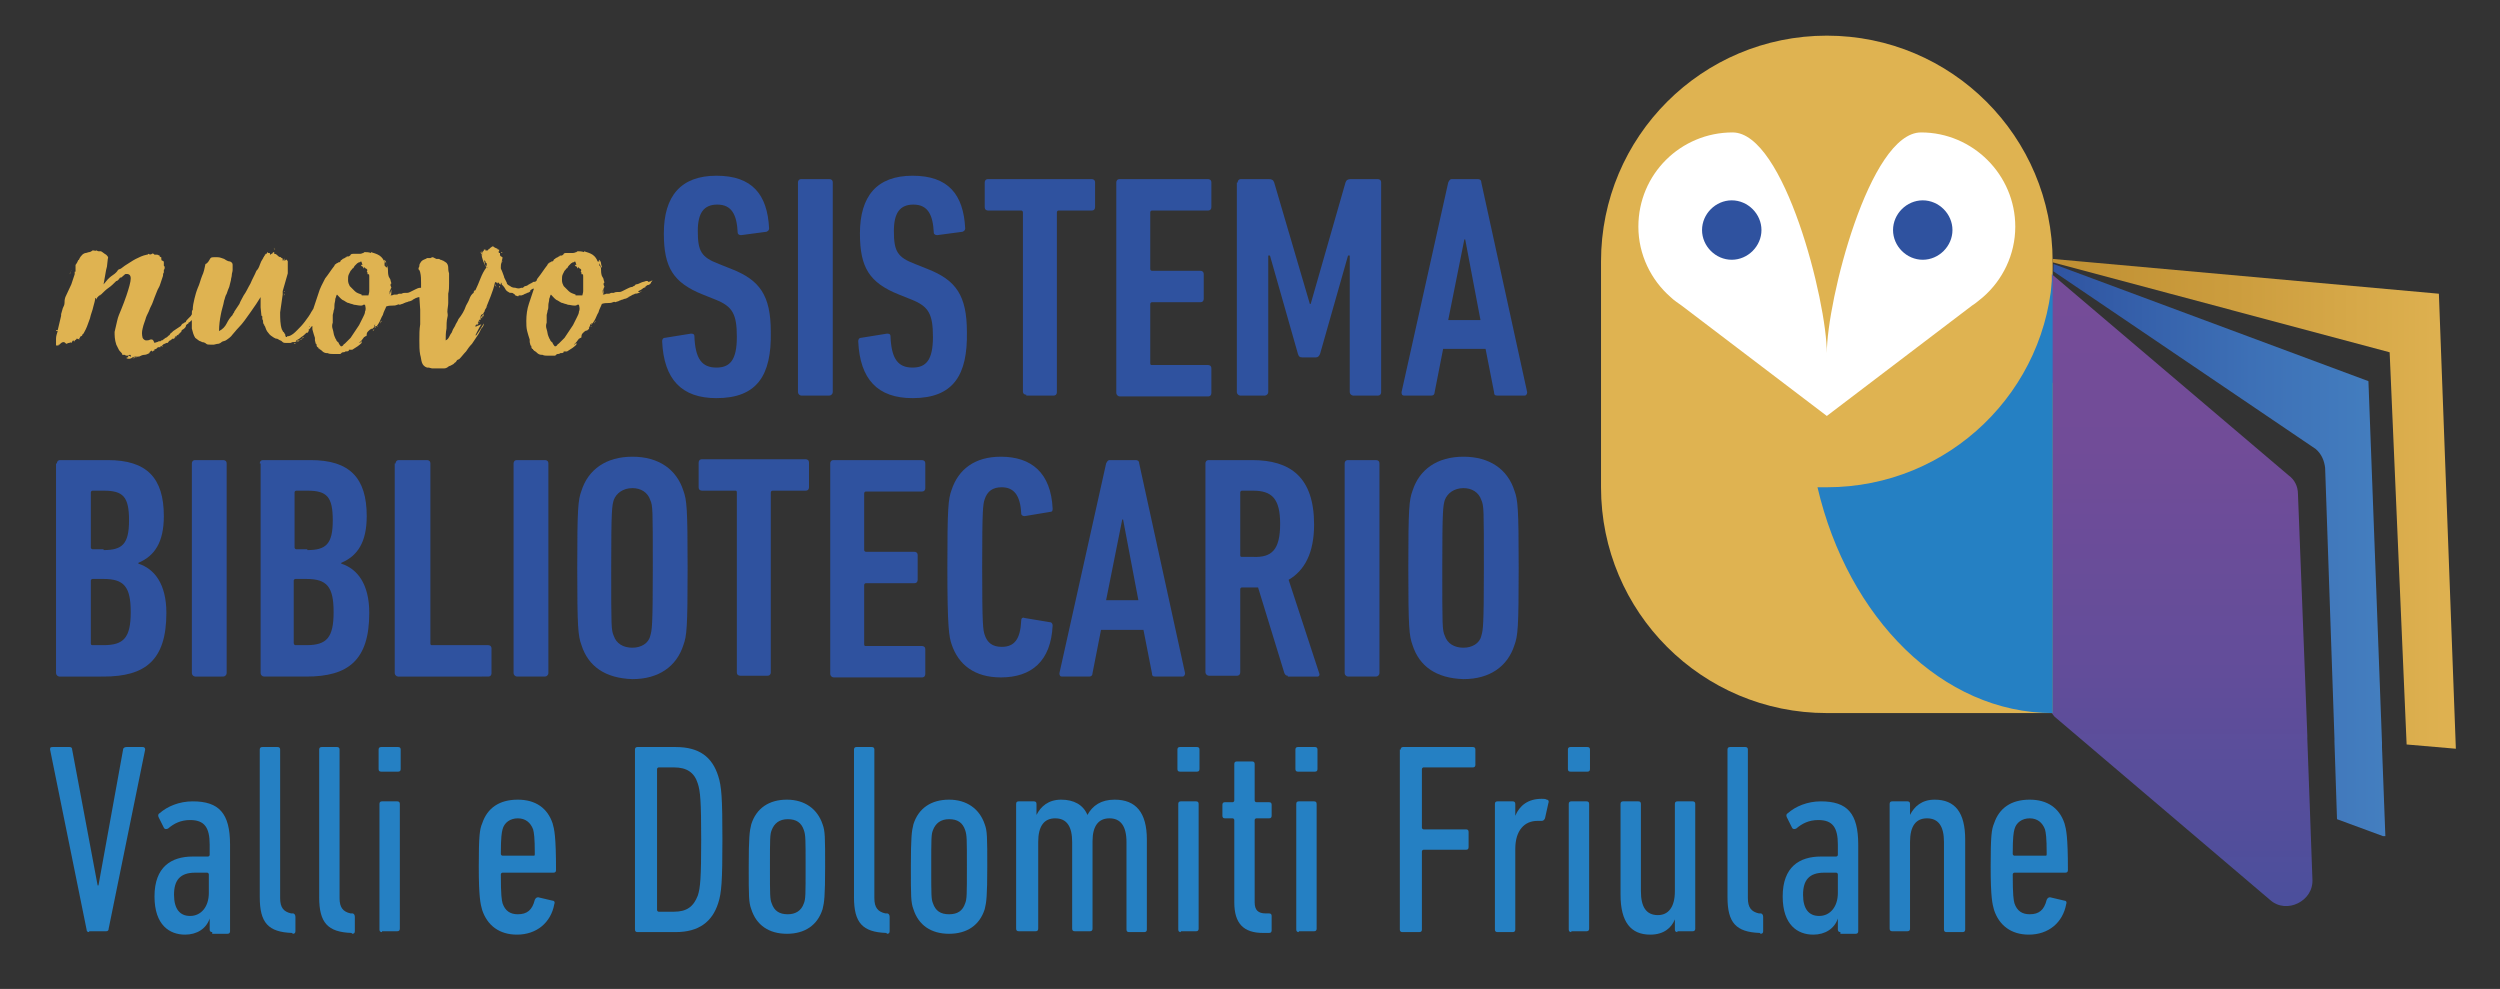 <?xml version="1.0" encoding="utf-8"?>
<!-- Generator: Adobe Illustrator 21.0.0, SVG Export Plug-In . SVG Version: 6.00 Build 0)  -->
<svg version="1.1" id="Layer_1" xmlns="http://www.w3.org/2000/svg" xmlns:xlink="http://www.w3.org/1999/xlink" x="0px" y="0px"
	 viewBox="0 0 294.5 116.5" style="enable-background:new 0 0 294.5 116.5;" xml:space="preserve">
<rect x="0" y="0" width="294.5" height="116.5" fill="#333333" stroke="none"/>
<style type="text/css">
	.st0{clip-path:url(#SVGID_2_);fill:url(#SVGID_3_);}
	.st1{clip-path:url(#SVGID_5_);fill:#FFFFFF;}
	.st2{clip-path:url(#SVGID_7_);fill:url(#SVGID_8_);}
	.st3{clip-path:url(#SVGID_10_);fill:#2F529F;}
	.st4{clip-path:url(#SVGID_10_);fill:#DFB351;}
	.st5{clip-path:url(#SVGID_12_);fill:url(#SVGID_13_);}
	.st6{clip-path:url(#SVGID_15_);fill:url(#SVGID_16_);}
	.st7{clip-path:url(#SVGID_18_);fill:url(#SVGID_19_);}
	.st8{clip-path:url(#SVGID_21_);fill:#FFFFFF;}
	.st9{clip-path:url(#SVGID_21_);fill:#2F529F;}
	.st10{clip-path:url(#SVGID_21_);fill:#2580C3;}
	.st11{clip-path:url(#SVGID_21_);fill:#DFB351;}
</style>
<g>
	<defs>
		<path id="SVGID_1_" d="M241.7,83.9C241.7,83.9,241.7,83.9,241.7,83.9l-0.3-0.1L241.7,83.9z"/>
	</defs>
	<clipPath id="SVGID_2_">
		<use xlink:href="#SVGID_1_"  style="overflow:visible;"/>
	</clipPath>
	
		<linearGradient id="SVGID_3_" gradientUnits="userSpaceOnUse" x1="-65" y1="170.5" x2="-64" y2="170.5" gradientTransform="matrix(41.603 0 0 -41.603 2943.586 7177.19)">
		<stop  offset="0" style="stop-color:#2E519F"/>
		<stop  offset="0.615" style="stop-color:#3D70B6"/>
		<stop  offset="1" style="stop-color:#447FC0"/>
	</linearGradient>
	<rect x="241.4" y="83.9" class="st0" width="0.3" height="0.1"/>
</g>
<g>
	<defs>
		<rect id="SVGID_4_" x="-65" y="-56.3" width="425.2" height="226.8"/>
	</defs>
	<clipPath id="SVGID_5_">
		<use xlink:href="#SVGID_4_"  style="overflow:visible;"/>
	</clipPath>
	<polyline class="st1" points="241.6,83.9 241.4,83.9 241.7,83.9 241.6,83.9 	"/>
</g>
<g>
	<defs>
		<polygon id="SVGID_6_" points="241.6,83.9 241.6,83.9 241.4,83.9 		"/>
	</defs>
	<clipPath id="SVGID_7_">
		<use xlink:href="#SVGID_6_"  style="overflow:visible;"/>
	</clipPath>
	
		<linearGradient id="SVGID_8_" gradientUnits="userSpaceOnUse" x1="-65" y1="170.5" x2="-64" y2="170.5" gradientTransform="matrix(41.603 0 0 -41.603 2943.586 7177.153)">
		<stop  offset="0" style="stop-color:#2E519F"/>
		<stop  offset="0.615" style="stop-color:#3D70B6"/>
		<stop  offset="1" style="stop-color:#447FC0"/>
	</linearGradient>
	<rect x="241.4" y="83.9" class="st2" width="0.2" height="0"/>
</g>
<g>
	<defs>
		<rect id="SVGID_9_" x="-65" y="-56.3" width="425.2" height="226.8"/>
	</defs>
	<clipPath id="SVGID_10_">
		<use xlink:href="#SVGID_9_"  style="overflow:visible;"/>
	</clipPath>
	<path class="st3" d="M84.4,46.9c-4.1,0-6.2-2.2-6.4-6.7c0-0.2,0.1-0.4,0.3-0.4l3.1-0.5c0.3,0,0.4,0.1,0.4,0.3
		c0.1,2.7,0.9,3.7,2.6,3.7c1.6,0,2.4-0.9,2.4-3.6c0-2.7-0.5-3.6-2.5-4.4l-1.5-0.6c-3.5-1.4-4.6-3.2-4.6-7.2c0-4.4,2-6.8,6.2-6.8
		c4.2,0,6,2.2,6.2,6.2c0,0.2-0.1,0.3-0.3,0.4l-3,0.4c-0.2,0-0.4-0.1-0.4-0.3c-0.1-2.1-0.7-3.3-2.4-3.3c-1.6,0-2.3,1-2.3,3.1
		c0,2.4,0.4,3.1,2.5,3.9l1.5,0.6c3.3,1.3,4.6,3.1,4.6,7.4C90.9,44.2,89.2,46.9,84.4,46.9"/>
	<path class="st3" d="M94,21.5c0-0.2,0.1-0.4,0.4-0.4h3.3c0.2,0,0.4,0.1,0.4,0.4v24.7c0,0.2-0.2,0.4-0.4,0.4h-3.3
		c-0.2,0-0.4-0.2-0.4-0.4V21.5z"/>
	<path class="st3" d="M107.5,46.9c-4.1,0-6.2-2.2-6.4-6.7c0-0.2,0.1-0.4,0.3-0.4l3.1-0.5c0.3,0,0.4,0.1,0.4,0.3
		c0.1,2.7,0.9,3.7,2.6,3.7c1.6,0,2.4-0.9,2.4-3.6c0-2.7-0.5-3.6-2.5-4.4l-1.5-0.6c-3.5-1.4-4.6-3.2-4.6-7.2c0-4.4,2-6.8,6.2-6.8
		c4.2,0,6,2.2,6.2,6.2c0,0.2-0.1,0.3-0.3,0.4l-3,0.4c-0.2,0-0.4-0.1-0.4-0.3c-0.1-2.1-0.7-3.3-2.4-3.3c-1.6,0-2.3,1-2.3,3.1
		c0,2.4,0.4,3.1,2.5,3.9l1.5,0.6c3.3,1.3,4.6,3.1,4.6,7.4C114,44.2,112.3,46.9,107.5,46.9"/>
	<path class="st3" d="M120.9,46.5c-0.2,0-0.4-0.1-0.4-0.4V25c0-0.1-0.1-0.2-0.2-0.2h-3.9c-0.2,0-0.4-0.1-0.4-0.4v-2.9
		c0-0.2,0.1-0.4,0.4-0.4h12.2c0.2,0,0.4,0.1,0.4,0.4v2.9c0,0.2-0.1,0.4-0.4,0.4h-3.9c-0.1,0-0.2,0.1-0.2,0.2v21.2
		c0,0.2-0.1,0.4-0.4,0.4H120.9z"/>
	<path class="st3" d="M131.5,21.5c0-0.2,0.1-0.4,0.4-0.4h10.4c0.2,0,0.4,0.1,0.4,0.4v2.9c0,0.2-0.1,0.4-0.4,0.4h-6.6
		c-0.1,0-0.2,0.1-0.2,0.2v6.7c0,0.1,0.1,0.2,0.2,0.2h5.7c0.2,0,0.4,0.1,0.4,0.4v2.9c0,0.2-0.1,0.4-0.4,0.4h-5.7
		c-0.1,0-0.2,0.1-0.2,0.2v7c0,0.2,0.1,0.2,0.2,0.2h6.6c0.2,0,0.4,0.1,0.4,0.4v2.9c0,0.2-0.1,0.4-0.4,0.4h-10.4
		c-0.2,0-0.4-0.2-0.4-0.4V21.5z"/>
	<path class="st3" d="M145.8,21.5c0-0.2,0.1-0.4,0.4-0.4h3.3c0.3,0,0.5,0.1,0.6,0.4l4.2,14.3h0.1l4.1-14.3c0.1-0.3,0.3-0.4,0.6-0.4
		h3.2c0.2,0,0.4,0.1,0.4,0.4v24.7c0,0.2-0.1,0.4-0.4,0.4h-2.9c-0.2,0-0.4-0.2-0.4-0.4V30.1h-0.2l-3.3,11.6c-0.1,0.2-0.2,0.4-0.5,0.4
		h-1.6c-0.3,0-0.4-0.1-0.5-0.4l-3.3-11.6h-0.2v16.1c0,0.2-0.2,0.4-0.4,0.4h-2.9c-0.2,0-0.4-0.2-0.4-0.4V21.5z"/>
	<path class="st3" d="M170.6,21.5c0.1-0.2,0.2-0.4,0.4-0.4h3.1c0.2,0,0.4,0.1,0.4,0.4l5.4,24.7c0,0.2-0.1,0.4-0.3,0.4h-3.2
		c-0.3,0-0.4-0.1-0.4-0.4l-1-5.1h-5l-1,5.1c0,0.2-0.1,0.4-0.4,0.4h-3.2c-0.2,0-0.3-0.1-0.3-0.4L170.6,21.5z M174.4,37.7l-1.8-9.5
		h-0.1l-1.9,9.5H174.4z"/>
	<path class="st3" d="M6.7,54.6c0-0.2,0.1-0.4,0.4-0.4h5.6c4.6,0,6.6,2.1,6.6,6.6c0,3.1-1.1,4.7-3,5.5v0.1c1.9,0.6,3.3,2.4,3.3,5.8
		c0,5.6-2.5,7.5-7.4,7.5H7c-0.2,0-0.4-0.2-0.4-0.4V54.6z M12.2,64.8c2.2,0,3-0.7,3-3.5c0-2.8-0.7-3.5-3-3.5h-1.3
		c-0.1,0-0.2,0.1-0.2,0.2v6.5c0,0.1,0.1,0.2,0.2,0.2H12.2z M10.9,76h1.3c2.4,0,3.2-0.9,3.2-3.9c0-3-0.8-3.9-3.2-3.9h-1.3
		c-0.1,0-0.2,0.1-0.2,0.2v7.3C10.7,75.9,10.7,76,10.9,76"/>
	<path class="st3" d="M22.6,54.6c0-0.2,0.1-0.4,0.4-0.4h3.3c0.2,0,0.4,0.1,0.4,0.4v24.7c0,0.2-0.2,0.4-0.4,0.4H23
		c-0.2,0-0.4-0.2-0.4-0.4V54.6z"/>
	<path class="st3" d="M30.6,54.6c0-0.2,0.1-0.4,0.4-0.4h5.6c4.6,0,6.6,2.1,6.6,6.6c0,3.1-1.1,4.7-3,5.5v0.1c1.9,0.6,3.3,2.4,3.3,5.8
		c0,5.6-2.5,7.5-7.4,7.5h-5c-0.2,0-0.4-0.2-0.4-0.4V54.6z M36.2,64.8c2.2,0,3-0.7,3-3.5c0-2.8-0.7-3.5-3-3.5h-1.3
		c-0.1,0-0.2,0.1-0.2,0.2v6.5c0,0.1,0.1,0.2,0.2,0.2H36.2z M34.8,76h1.3c2.4,0,3.2-0.9,3.2-3.9c0-3-0.8-3.9-3.2-3.9h-1.3
		c-0.1,0-0.2,0.1-0.2,0.2v7.3C34.6,75.9,34.7,76,34.8,76"/>
	<path class="st3" d="M46.6,54.6c0-0.2,0.1-0.4,0.4-0.4h3.3c0.2,0,0.4,0.1,0.4,0.4v21.2c0,0.2,0.1,0.2,0.2,0.2h6.6
		c0.2,0,0.4,0.1,0.4,0.4v2.9c0,0.2-0.1,0.4-0.4,0.4H46.9c-0.2,0-0.4-0.2-0.4-0.4V54.6z"/>
	<path class="st3" d="M60.5,54.6c0-0.2,0.1-0.4,0.4-0.4h3.3c0.2,0,0.4,0.1,0.4,0.4v24.7c0,0.2-0.2,0.4-0.4,0.4h-3.3
		c-0.2,0-0.4-0.2-0.4-0.4V54.6z"/>
	<path class="st3" d="M68.5,76c-0.4-1.1-0.5-2-0.5-9.1c0-7.1,0.1-8,0.5-9.1c0.8-2.5,2.9-4,6-4c3.1,0,5.2,1.5,6,4
		c0.4,1.1,0.5,2,0.5,9.1c0,7.1-0.1,8-0.5,9.1c-0.8,2.5-2.9,4-6,4C71.3,79.9,69.3,78.5,68.5,76 M76.6,74.9c0.2-0.7,0.3-1,0.3-8
		c0-7,0-7.3-0.3-8c-0.3-0.9-1.1-1.4-2.1-1.4c-1.1,0-1.9,0.6-2.2,1.4c-0.2,0.7-0.3,1-0.3,8c0,7,0,7.3,0.3,8c0.3,0.9,1.1,1.4,2.2,1.4
		C75.5,76.3,76.4,75.8,76.6,74.9"/>
	<path class="st3" d="M87.2,79.6c-0.2,0-0.4-0.1-0.4-0.4V58c0-0.2-0.1-0.2-0.2-0.2h-3.9c-0.2,0-0.4-0.1-0.4-0.4v-2.9
		c0-0.2,0.1-0.4,0.4-0.4h12.2c0.2,0,0.4,0.1,0.4,0.4v2.9c0,0.2-0.1,0.4-0.4,0.4H91c-0.1,0-0.2,0.1-0.2,0.2v21.2
		c0,0.2-0.1,0.4-0.4,0.4H87.2z"/>
	<path class="st3" d="M97.8,54.6c0-0.2,0.1-0.4,0.4-0.4h10.4c0.2,0,0.4,0.1,0.4,0.4v2.9c0,0.2-0.1,0.4-0.4,0.4H102
		c-0.1,0-0.2,0.1-0.2,0.2v6.7c0,0.1,0.1,0.2,0.2,0.2h5.7c0.2,0,0.4,0.1,0.4,0.4v2.9c0,0.2-0.1,0.4-0.4,0.4H102
		c-0.1,0-0.2,0.1-0.2,0.2v7c0,0.2,0.1,0.2,0.2,0.2h6.6c0.2,0,0.4,0.1,0.4,0.4v2.9c0,0.2-0.1,0.4-0.4,0.4H98.2
		c-0.2,0-0.4-0.2-0.4-0.4V54.6z"/>
	<path class="st3" d="M111.6,66.9c0-7.1,0.1-8.1,0.5-9.2c0.8-2.4,2.7-3.9,5.8-3.9c3.6,0,5.9,1.9,6.1,6.1c0,0.2,0,0.4-0.3,0.4l-3,0.5
		c-0.2,0-0.4-0.1-0.4-0.3c-0.1-2.2-0.9-3.1-2.3-3.1c-1.1,0-1.7,0.5-2,1.4c-0.2,0.6-0.3,1.1-0.3,8c0,6.9,0.1,7.4,0.3,8
		c0.3,0.9,0.9,1.4,2,1.4c1.5,0,2.2-0.9,2.3-3.1c0-0.3,0.2-0.4,0.4-0.3l3,0.5c0.2,0,0.3,0.2,0.3,0.4c-0.2,4.2-2.5,6.1-6.1,6.1
		c-3.1,0-5-1.5-5.8-3.9C111.8,75,111.6,74,111.6,66.9"/>
	<path class="st3" d="M130.3,54.6c0.1-0.2,0.2-0.4,0.4-0.4h3.1c0.2,0,0.4,0.1,0.4,0.4l5.4,24.7c0,0.2-0.1,0.4-0.3,0.4h-3.2
		c-0.3,0-0.4-0.1-0.4-0.4l-1-5.1h-5l-1,5.1c0,0.2-0.1,0.4-0.4,0.4h-3.2c-0.2,0-0.3-0.1-0.3-0.4L130.3,54.6z M134.1,70.7l-1.8-9.5
		h-0.1l-1.9,9.5H134.1z"/>
	<path class="st3" d="M151.7,79.6c-0.2,0-0.3-0.1-0.4-0.3l-3.1-10.1h-0.6h-1.3c-0.1,0-0.2,0.1-0.2,0.2v9.8c0,0.2-0.1,0.4-0.4,0.4
		h-3.3c-0.2,0-0.4-0.2-0.4-0.4V54.6c0-0.2,0.1-0.4,0.4-0.4h5.1c4.5,0,7.3,2,7.3,7.6c0,3.3-1.1,5.4-3,6.5l3.6,11
		c0.1,0.2,0,0.4-0.2,0.4H151.7z M150.8,61.7c0-3-1-3.9-3.2-3.9h-1.3c-0.1,0-0.2,0.1-0.2,0.2v7.4c0,0.2,0.1,0.2,0.2,0.2h1.3
		C149.8,65.7,150.8,64.8,150.8,61.7"/>
	<path class="st3" d="M158.4,54.6c0-0.2,0.1-0.4,0.4-0.4h3.3c0.2,0,0.4,0.1,0.4,0.4v24.7c0,0.2-0.2,0.4-0.4,0.4h-3.3
		c-0.2,0-0.4-0.2-0.4-0.4V54.6z"/>
	<path class="st3" d="M166.4,76c-0.4-1.1-0.5-2-0.5-9.1c0-7.1,0.1-8,0.5-9.1c0.8-2.5,2.9-4,6-4c3.1,0,5.2,1.5,6,4
		c0.4,1.1,0.5,2,0.5,9.1c0,7.1-0.1,8-0.5,9.1c-0.8,2.5-2.9,4-6,4C169.2,79.9,167.2,78.5,166.4,76 M174.5,74.9c0.2-0.7,0.3-1,0.3-8
		c0-7,0-7.3-0.3-8c-0.3-0.9-1.1-1.4-2.1-1.4c-1.1,0-1.9,0.6-2.2,1.4c-0.2,0.7-0.3,1-0.3,8c0,7,0,7.3,0.3,8c0.3,0.9,1.1,1.4,2.2,1.4
		C173.4,76.3,174.3,75.8,174.5,74.9"/>
	<path class="st4" d="M215.2,4.2c-14.7,0-26.6,11.9-26.6,26.6v26.6c0,14.7,11.9,26.6,26.6,26.6h26.6V57.4V45.1V30.8
		C241.8,16.1,229.9,4.2,215.2,4.2"/>
</g>
<g>
	<defs>
		<path id="SVGID_11_" d="M241.8,30.8v0.1l39.7,10.6l2,46.2l5.8,0.5l-2-53.6l-45.5-4.1C241.8,30.6,241.8,30.7,241.8,30.8"/>
	</defs>
	<clipPath id="SVGID_12_">
		<use xlink:href="#SVGID_11_"  style="overflow:visible;"/>
	</clipPath>
	
		<linearGradient id="SVGID_13_" gradientUnits="userSpaceOnUse" x1="-65" y1="170.5" x2="-64" y2="170.5" gradientTransform="matrix(49.932 0 0 -49.932 3485.003 8572.814)">
		<stop  offset="0" style="stop-color:#BE8E31"/>
		<stop  offset="0.48" style="stop-color:#CC9D3E"/>
		<stop  offset="1" style="stop-color:#DFB251"/>
	</linearGradient>
	<rect x="241.8" y="30.5" class="st5" width="47.5" height="57.7"/>
</g>
<g>
	<defs>
		<path id="SVGID_14_" d="M241.8,31.9l31,21c0.7,0.6,1,1.4,1.1,2.2l1.1,31.9l0,0.4l0.3,9.1l5.7,2.1l-0.4-10.6l0-0.5L279,44.9
			l-37.1-13.8V31.9z"/>
	</defs>
	<clipPath id="SVGID_15_">
		<use xlink:href="#SVGID_14_"  style="overflow:visible;"/>
	</clipPath>
	
		<linearGradient id="SVGID_16_" gradientUnits="userSpaceOnUse" x1="-65" y1="170.5" x2="-64" y2="170.5" gradientTransform="matrix(42.03 0 0 -42.03 2971.331 7230.893)">
		<stop  offset="0" style="stop-color:#2E519F"/>
		<stop  offset="0.615" style="stop-color:#3D70B6"/>
		<stop  offset="1" style="stop-color:#447FC0"/>
	</linearGradient>
	<rect x="241.8" y="31.1" class="st6" width="39.2" height="67.4"/>
</g>
<g>
	<defs>
		<path id="SVGID_17_" d="M241.8,45.1v12.3V84h-0.1c0.1,0.1,0.2,0.3,0.3,0.4l25.4,21.6c1,0.9,2.3,0.9,3.3,0.4c1-0.5,1.8-1.5,1.7-2.9
			l-0.3-8.3l-0.3-8.2l0-0.4l-1.1-28.4c0-0.9-0.4-1.7-1.1-2.2l-27.9-23.7V45.1z"/>
	</defs>
	<clipPath id="SVGID_18_">
		<use xlink:href="#SVGID_17_"  style="overflow:visible;"/>
	</clipPath>
	
		<linearGradient id="SVGID_19_" gradientUnits="userSpaceOnUse" x1="-65" y1="170.5" x2="-64" y2="170.5" gradientTransform="matrix(0 -103.613 -103.613 0 17923.176 -6600.998)">
		<stop  offset="0" style="stop-color:#2E519F"/>
		<stop  offset="0.247" style="stop-color:#4A4F9C"/>
		<stop  offset="0.528" style="stop-color:#624D9A"/>
		<stop  offset="0.787" style="stop-color:#714C98"/>
		<stop  offset="1" style="stop-color:#764C98"/>
	</linearGradient>
	<rect x="241.7" y="32.3" class="st7" width="30.8" height="74.6"/>
</g>
<g>
	<defs>
		<rect id="SVGID_20_" x="-65" y="-56.3" width="425.2" height="226.8"/>
	</defs>
	<clipPath id="SVGID_21_">
		<use xlink:href="#SVGID_20_"  style="overflow:visible;"/>
	</clipPath>
	<path class="st8" d="M204.1,15.6c6.1,0,11.1,19.9,11.1,26c0-6.1,5-26,11.1-26s11.1,5,11.1,11.1c0,3.3-1.5,6.3-3.8,8.3
		c-0.4,0.3-0.8,0.7-1.3,1l-17.1,13l-17.1-13c-0.4-0.3-0.9-0.6-1.3-1c-2.3-2-3.8-5-3.8-8.3C193,20.5,198,15.6,204.1,15.6"/>
	<path class="st9" d="M223,27.1c0,1.9,1.6,3.5,3.5,3.5c1.9,0,3.5-1.6,3.5-3.5c0-1.9-1.6-3.5-3.5-3.5C224.6,23.6,223,25.2,223,27.1"
		/>
	<path class="st9" d="M200.5,27.1c0,1.9,1.6,3.5,3.5,3.5c1.9,0,3.5-1.6,3.5-3.5c0-1.9-1.6-3.5-3.5-3.5
		C202.1,23.6,200.5,25.2,200.5,27.1"/>
	<path class="st10" d="M10.5,109.8c-0.2,0-0.3-0.1-0.3-0.3L5.9,88.3c0-0.2,0-0.3,0.3-0.3h2c0.2,0,0.3,0.1,0.3,0.3l3,16h0.1l2.9-16
		c0-0.2,0.2-0.3,0.4-0.3h1.9c0.2,0,0.3,0.1,0.3,0.3l-4.3,21.1c0,0.2-0.1,0.3-0.3,0.3H10.5z"/>
	<path class="st10" d="M25,109.8c-0.2,0-0.3-0.1-0.3-0.3v-1.3h0c-0.4,1.2-1.5,1.9-2.9,1.9c-1.8,0-3.6-1.1-3.6-4.5
		c0-3.5,2-4.7,4.5-4.7h1.8c0.1,0,0.2-0.1,0.2-0.2v-1.2c0-2-0.6-2.9-2.3-2.9c-1.1,0-1.9,0.4-2.6,1c-0.2,0.1-0.4,0.1-0.5-0.1l-0.6-1.2
		c-0.1-0.2-0.1-0.4,0.1-0.5c0.9-0.8,2.3-1.4,3.9-1.4c3.1,0,4.4,1.4,4.4,5.1v10.2c0,0.2-0.1,0.3-0.3,0.3H25z M24.6,105.2V103
		c0-0.1-0.1-0.2-0.2-0.2H23c-1.8,0-2.5,0.9-2.5,2.6c0,1.7,0.7,2.5,1.9,2.5C23.7,107.9,24.6,106.8,24.6,105.2"/>
	<path class="st10" d="M34.4,109.9c-2.8-0.1-3.8-1.2-3.8-4.2V88.3c0-0.2,0.1-0.3,0.3-0.3h1.8c0.2,0,0.3,0.1,0.3,0.3v17.5
		c0,1.1,0.4,1.6,1.3,1.8l0.2,0c0.2,0,0.3,0.2,0.3,0.4v1.7c0,0.2-0.1,0.3-0.3,0.3L34.4,109.9z"/>
	<path class="st10" d="M41.4,109.9c-2.8-0.1-3.8-1.2-3.8-4.2V88.3c0-0.2,0.1-0.3,0.3-0.3h1.8c0.2,0,0.3,0.1,0.3,0.3v17.5
		c0,1.1,0.4,1.6,1.3,1.8l0.2,0c0.2,0,0.3,0.2,0.3,0.4v1.7c0,0.2-0.1,0.3-0.3,0.3L41.4,109.9z"/>
	<path class="st10" d="M44.9,90.9c-0.2,0-0.3-0.1-0.3-0.3v-2.3c0-0.2,0.1-0.3,0.3-0.3h2c0.2,0,0.3,0.1,0.3,0.3v2.3
		c0,0.2-0.1,0.3-0.3,0.3H44.9z M45,109.8c-0.2,0-0.3-0.1-0.3-0.3V94.7c0-0.2,0.1-0.3,0.3-0.3h1.8c0.2,0,0.3,0.1,0.3,0.3v14.7
		c0,0.2-0.1,0.3-0.3,0.3H45z"/>
	<path class="st10" d="M56.8,107.2c-0.2-0.7-0.4-1.5-0.4-5.1c0-3.6,0.1-4.4,0.4-5.1c0.6-1.8,2-2.8,4.2-2.8c2.1,0,3.5,1,4.1,2.8
		c0.2,0.7,0.4,1.5,0.4,5.5c0,0.2-0.1,0.3-0.3,0.3h-6c-0.1,0-0.2,0.1-0.2,0.2c0,2.5,0.1,3,0.2,3.4c0.3,0.9,0.9,1.3,1.8,1.3
		c1.1,0,1.7-0.5,2-1.7c0.1-0.2,0.2-0.3,0.4-0.3l1.7,0.4c0.2,0,0.3,0.2,0.2,0.4c-0.4,2.2-2.1,3.6-4.4,3.6
		C58.8,110.1,57.4,109,56.8,107.2 M63,100.6c0-2-0.1-2.5-0.2-2.9c-0.3-0.8-0.9-1.3-1.8-1.3c-0.9,0-1.6,0.5-1.8,1.3
		c-0.1,0.4-0.2,0.9-0.2,2.9c0,0.1,0.1,0.2,0.2,0.2h3.7C63,100.8,63,100.7,63,100.6"/>
	<path class="st10" d="M74.8,88.3c0-0.2,0.1-0.3,0.3-0.3h4.5c2.8,0,4.3,1.2,5,3.4c0.4,1.2,0.5,2.6,0.5,7.5c0,4.9-0.1,6.3-0.5,7.5
		c-0.7,2.2-2.3,3.4-5,3.4h-4.5c-0.2,0-0.3-0.1-0.3-0.3V88.3z M77.6,107.4h1.8c1.5,0,2.3-0.6,2.8-1.9c0.3-0.9,0.4-2.1,0.4-6.6
		c0-4.5-0.1-5.7-0.4-6.6c-0.4-1.3-1.3-1.9-2.8-1.9h-1.8c-0.1,0-0.2,0.1-0.2,0.2v16.6C77.4,107.3,77.5,107.4,77.6,107.4"/>
	<path class="st10" d="M88.5,107.1c-0.3-0.8-0.3-1.5-0.3-5c0-3.5,0.1-4.2,0.3-5c0.6-1.9,2.1-2.9,4.2-2.9s3.6,1.1,4.2,2.9
		c0.3,0.8,0.3,1.5,0.3,5c0,3.5-0.1,4.2-0.3,5c-0.6,1.9-2.1,2.9-4.2,2.9S89.1,109,88.5,107.1 M94.7,106.4c0.2-0.5,0.2-1,0.2-4.3
		c0-3.3,0-3.7-0.2-4.3c-0.3-0.9-0.9-1.3-1.9-1.3c-1,0-1.6,0.5-1.9,1.3c-0.2,0.5-0.2,1-0.2,4.3c0,3.4,0,3.8,0.2,4.3
		c0.3,0.9,0.9,1.3,1.9,1.3C93.7,107.7,94.4,107.3,94.7,106.4"/>
	<path class="st10" d="M104.4,109.9c-2.8-0.1-3.8-1.2-3.8-4.2V88.3c0-0.2,0.1-0.3,0.3-0.3h1.8c0.2,0,0.3,0.1,0.3,0.3v17.5
		c0,1.1,0.4,1.6,1.3,1.8l0.2,0c0.2,0,0.3,0.2,0.3,0.4v1.7c0,0.2-0.1,0.3-0.3,0.3L104.4,109.9z"/>
	<path class="st10" d="M107.6,107.1c-0.3-0.8-0.3-1.5-0.3-5c0-3.5,0.1-4.2,0.3-5c0.6-1.9,2.1-2.9,4.2-2.9s3.6,1.1,4.2,2.9
		c0.3,0.8,0.3,1.5,0.3,5c0,3.5-0.1,4.2-0.3,5c-0.6,1.9-2.1,2.9-4.2,2.9S108.2,109,107.6,107.1 M113.7,106.4c0.2-0.5,0.2-1,0.2-4.3
		c0-3.3,0-3.7-0.2-4.3c-0.3-0.9-0.9-1.3-1.9-1.3c-1,0-1.6,0.5-1.9,1.3c-0.2,0.5-0.2,1-0.2,4.3c0,3.4,0,3.8,0.2,4.3
		c0.3,0.9,0.9,1.3,1.9,1.3C112.8,107.7,113.4,107.3,113.7,106.4"/>
	<path class="st10" d="M133,109.8c-0.2,0-0.3-0.1-0.3-0.3V99.2c0-1.9-0.7-2.8-2-2.8c-1.3,0-2,0.9-2,2.7v10.3c0,0.2-0.1,0.3-0.3,0.3
		h-1.8c-0.2,0-0.3-0.1-0.3-0.3V99.2c0-1.8-0.6-2.8-2-2.8c-1.3,0-2,0.9-2,2.8v10.2c0,0.2-0.1,0.3-0.3,0.3H120c-0.2,0-0.3-0.1-0.3-0.3
		V94.7c0-0.2,0.1-0.3,0.3-0.3h1.8c0.2,0,0.3,0.1,0.3,0.3V96h0c0.5-1,1.4-1.8,2.9-1.8c1.5,0,2.6,0.6,3.1,1.8h0
		c0.6-1.1,1.6-1.8,3.2-1.8c2.5,0,3.8,1.5,3.8,4.7v10.6c0,0.2-0.1,0.3-0.3,0.3H133z"/>
	<path class="st10" d="M139,90.9c-0.2,0-0.3-0.1-0.3-0.3v-2.3c0-0.2,0.1-0.3,0.3-0.3h2c0.2,0,0.3,0.1,0.3,0.3v2.3
		c0,0.2-0.1,0.3-0.3,0.3H139z M139.1,109.8c-0.2,0-0.3-0.1-0.3-0.3V94.7c0-0.2,0.1-0.3,0.3-0.3h1.8c0.2,0,0.3,0.1,0.3,0.3v14.7
		c0,0.2-0.1,0.3-0.3,0.3H139.1z"/>
	<path class="st10" d="M148.8,109.9c-2.3,0-3.4-1.1-3.4-3.6v-9.7c0-0.1-0.1-0.2-0.2-0.2h-0.9c-0.2,0-0.3-0.1-0.3-0.3v-1.3
		c0-0.2,0.1-0.3,0.3-0.3h0.9c0.1,0,0.2-0.1,0.2-0.2v-4.3c0-0.2,0.1-0.3,0.3-0.3h1.8c0.2,0,0.3,0.1,0.3,0.3v4.3
		c0,0.1,0.1,0.2,0.2,0.2h1.5c0.2,0,0.3,0.1,0.3,0.3v1.3c0,0.2-0.1,0.3-0.3,0.3h-1.5c-0.1,0-0.2,0.1-0.2,0.2v9.7
		c0,0.9,0.4,1.3,1.3,1.3h0.4c0.2,0,0.3,0.1,0.3,0.3v1.7c0,0.2-0.1,0.3-0.3,0.3H148.8z"/>
	<path class="st10" d="M152.9,90.9c-0.2,0-0.3-0.1-0.3-0.3v-2.3c0-0.2,0.1-0.3,0.3-0.3h2c0.2,0,0.3,0.1,0.3,0.3v2.3
		c0,0.2-0.1,0.3-0.3,0.3H152.9z M153,109.8c-0.2,0-0.3-0.1-0.3-0.3V94.7c0-0.2,0.1-0.3,0.3-0.3h1.8c0.2,0,0.3,0.1,0.3,0.3v14.7
		c0,0.2-0.1,0.3-0.3,0.3H153z"/>
	<path class="st10" d="M165,88.3c0-0.2,0.1-0.3,0.3-0.3h8.2c0.2,0,0.3,0.1,0.3,0.3v1.8c0,0.2-0.1,0.3-0.3,0.3h-5.8
		c-0.1,0-0.2,0.1-0.2,0.2v6.9c0,0.1,0.1,0.2,0.2,0.2h5c0.2,0,0.3,0.1,0.3,0.3v1.8c0,0.2-0.1,0.3-0.3,0.3h-5c-0.1,0-0.2,0.1-0.2,0.2
		v9.2c0,0.2-0.1,0.3-0.3,0.3h-2c-0.2,0-0.3-0.1-0.3-0.3V88.3z"/>
	<path class="st10" d="M176.4,109.8c-0.2,0-0.3-0.1-0.3-0.3V94.7c0-0.2,0.1-0.3,0.3-0.3h1.8c0.2,0,0.3,0.1,0.3,0.3v1.4h0
		c0.5-1.2,1.5-2,3.1-2c0.2,0,0.5,0,0.6,0.1c0.2,0,0.3,0.2,0.2,0.4l-0.4,1.8c-0.1,0.2-0.2,0.3-0.4,0.3h-0.5c-1.5,0-2.6,1.1-2.6,3.3
		v9.5c0,0.2-0.1,0.3-0.3,0.3H176.4z"/>
	<path class="st10" d="M185,90.9c-0.2,0-0.3-0.1-0.3-0.3v-2.3c0-0.2,0.1-0.3,0.3-0.3h2c0.2,0,0.3,0.1,0.3,0.3v2.3
		c0,0.2-0.1,0.3-0.3,0.3H185z M185.1,109.8c-0.2,0-0.3-0.1-0.3-0.3V94.7c0-0.2,0.1-0.3,0.3-0.3h1.8c0.2,0,0.3,0.1,0.3,0.3v14.7
		c0,0.2-0.1,0.3-0.3,0.3H185.1z"/>
	<path class="st10" d="M197.6,109.8c-0.2,0-0.3-0.1-0.3-0.3v-1.2h0c-0.4,1-1.3,1.8-2.9,1.8c-2.3,0-3.5-1.5-3.5-4.7V94.7
		c0-0.2,0.1-0.3,0.3-0.3h1.8c0.2,0,0.3,0.1,0.3,0.3V105c0,1.8,0.6,2.8,2,2.8c1.2,0,2-0.9,2-2.8V94.7c0-0.2,0.1-0.3,0.3-0.3h1.8
		c0.2,0,0.3,0.1,0.3,0.3v14.7c0,0.2-0.1,0.3-0.3,0.3H197.6z"/>
	<path class="st10" d="M207.3,109.9c-2.8-0.1-3.8-1.2-3.8-4.2V88.3c0-0.2,0.1-0.3,0.3-0.3h1.8c0.2,0,0.3,0.1,0.3,0.3v17.5
		c0,1.1,0.4,1.6,1.3,1.8l0.2,0c0.2,0,0.3,0.2,0.3,0.4v1.7c0,0.2-0.1,0.3-0.3,0.3L207.3,109.9z"/>
	<path class="st10" d="M216.8,109.8c-0.2,0-0.3-0.1-0.3-0.3v-1.3h0c-0.4,1.2-1.5,1.9-2.9,1.9c-1.8,0-3.6-1.1-3.6-4.5
		c0-3.5,2-4.7,4.5-4.7h1.8c0.1,0,0.2-0.1,0.2-0.2v-1.2c0-2-0.6-2.9-2.3-2.9c-1.1,0-1.9,0.4-2.6,1c-0.2,0.1-0.4,0.1-0.5-0.1l-0.6-1.2
		c-0.1-0.2-0.1-0.4,0.1-0.5c0.9-0.8,2.3-1.4,3.9-1.4c3.1,0,4.4,1.4,4.4,5.1v10.2c0,0.2-0.1,0.3-0.3,0.3H216.8z M216.5,105.2V103
		c0-0.1-0.1-0.2-0.2-0.2h-1.4c-1.8,0-2.5,0.9-2.5,2.6c0,1.7,0.7,2.5,1.9,2.5C215.6,107.9,216.5,106.8,216.5,105.2"/>
	<path class="st10" d="M229.3,109.8c-0.2,0-0.3-0.1-0.3-0.3V99.2c0-1.8-0.6-2.8-2-2.8c-1.3,0-2,0.9-2,2.8v10.2
		c0,0.2-0.1,0.3-0.3,0.3h-1.8c-0.2,0-0.3-0.1-0.3-0.3V94.7c0-0.2,0.1-0.3,0.3-0.3h1.8c0.2,0,0.3,0.1,0.3,0.3V96h0
		c0.5-1,1.4-1.8,2.9-1.8c2.4,0,3.6,1.5,3.6,4.7v10.6c0,0.2-0.1,0.3-0.3,0.3H229.3z"/>
	<path class="st10" d="M234.9,107.2c-0.2-0.7-0.4-1.5-0.4-5.1c0-3.6,0.1-4.4,0.4-5.1c0.6-1.8,2-2.8,4.2-2.8c2.1,0,3.5,1,4.1,2.8
		c0.2,0.7,0.4,1.5,0.4,5.5c0,0.2-0.1,0.3-0.3,0.3h-6c-0.1,0-0.2,0.1-0.2,0.2c0,2.5,0.1,3,0.2,3.4c0.3,0.9,0.9,1.3,1.8,1.3
		c1.1,0,1.7-0.5,2-1.7c0.1-0.2,0.2-0.3,0.4-0.3l1.7,0.4c0.2,0,0.3,0.2,0.2,0.4c-0.4,2.2-2.1,3.6-4.4,3.6
		C236.9,110.1,235.5,109,234.9,107.2 M241.1,100.6c0-2-0.1-2.5-0.2-2.9c-0.3-0.8-0.9-1.3-1.8-1.3c-0.9,0-1.6,0.5-1.8,1.3
		c-0.1,0.4-0.2,0.9-0.2,2.9c0,0.1,0.1,0.2,0.2,0.2h3.7C241.1,100.8,241.1,100.7,241.1,100.6"/>
	<path class="st11" d="M8.4,31.8C8.4,31.8,8.4,31.8,8.4,31.8l-0.2,0.5c0,0,0.1-0.1,0.1-0.2C8.3,32,8.4,31.9,8.4,31.8"/>
	<path class="st11" d="M19.1,40.7c0,0-0.1,0-0.1,0L19.1,40.7C19,40.8,19.1,40.8,19.1,40.7"/>
	<path class="st11" d="M19.1,40.9C19.1,40.9,19.1,40.9,19.1,40.9c0-0.1,0.1-0.1,0.1-0.2c0,0,0,0,0,0.1
		C19.1,40.9,19.1,40.9,19.1,40.9"/>
	<path class="st11" d="M33.5,34.8v-0.2C33.4,34.6,33.4,34.6,33.5,34.8C33.4,34.7,33.4,34.8,33.5,34.8"/>
	<path class="st11" d="M33.5,34.4c0,0,0-0.1,0.1-0.1c0-0.1,0-0.1,0-0.1c0,0,0,0.1,0,0.1C33.4,34.3,33.4,34.3,33.5,34.4"/>
	<path class="st11" d="M35.6,39.9c0,0-0.1,0.1-0.1,0.1l0,0c0,0-0.1,0-0.2,0.1c0,0-0.1,0.1-0.1,0.1c-0.1,0-0.1,0-0.2,0.1
		c-0.1,0-0.1,0-0.2,0.1c0.1-0.1,0.2-0.1,0.3-0.2c0.1,0,0.1-0.1,0.2-0.1c0,0,0-0.1,0.1-0.1v0c0.2-0.1,0.3-0.2,0.4-0.3h-0.1
		C35.6,39.8,35.6,39.9,35.6,39.9"/>
	<path class="st11" d="M34.6,40.5C34.6,40.5,34.6,40.5,34.6,40.5C34.6,40.6,34.6,40.6,34.6,40.5C34.6,40.5,34.6,40.5,34.6,40.5
		c0.2,0,0.2,0,0.2-0.1C34.8,40.4,34.7,40.4,34.6,40.5L34.6,40.5z"/>
	<path class="st11" d="M35.1,40.2c0.1,0,0.1,0,0.1-0.1c-0.1,0-0.2,0-0.3,0.1C35,40.2,35.1,40.2,35.1,40.2"/>
	<polygon class="st11" points="34.9,40.3 35,40.3 34.9,40.3 	"/>
	<path class="st11" d="M44.8,37.9c0,0.1,0,0.1,0,0.2C44.8,38.1,44.9,38,44.8,37.9c0.2,0,0.2-0.1,0.1-0.1
		C44.9,37.8,44.8,37.9,44.8,37.9"/>
	<path class="st11" d="M43.4,39.6C43.4,39.6,43.4,39.6,43.4,39.6l0.2,0L43.4,39.6C43.5,39.6,43.5,39.6,43.4,39.6"/>
	<path class="st11" d="M45.4,36.8C45.4,36.8,45.4,36.8,45.4,36.8C45.4,36.7,45.3,36.7,45.4,36.8C45.3,36.8,45.4,36.8,45.4,36.8"/>
	<polygon class="st11" points="44.4,38.5 44.5,38.4 44.4,38.4 	"/>
	<path class="st11" d="M43.4,39.9C43.4,39.9,43.4,39.8,43.4,39.9C43.4,39.8,43.4,39.8,43.4,39.9C43.4,39.9,43.4,39.9,43.4,39.9"/>
	<path class="st11" d="M57.4,36.1L57.4,36.1c-0.1,0-0.1,0.1-0.1,0.2L57.4,36.1z"/>
	<path class="st11" d="M59.1,29.8C59.1,29.8,59.1,29.8,59.1,29.8L59.1,29.8C59.1,29.7,59.1,29.7,59.1,29.8c0.1-0.1,0.1-0.1,0.1-0.1
		c-0.1,0-0.1,0-0.1,0c0,0-0.1,0-0.1,0L59.1,29.8z"/>
	<path class="st11" d="M58.4,33.5c-0.1,0,0,0.1,0,0.2C58.4,33.6,58.4,33.6,58.4,33.5C58.4,33.6,58.4,33.6,58.4,33.5"/>
	<path class="st11" d="M56.8,37.6l0.2-0.5c0,0,0-0.1,0-0.1c0,0,0,0,0,0L56.8,37.6z"/>
	<path class="st11" d="M57.2,36.3c0,0,0,0.1-0.1,0.1c0.1,0,0.1-0.1,0.1-0.3C57.2,36.3,57.2,36.3,57.2,36.3"/>
	<path class="st11" d="M58.4,33.6L58.4,33.6c-0.1,0.1-0.1,0.1,0,0.1C58.5,33.8,58.5,33.8,58.4,33.6C58.5,33.6,58.5,33.6,58.4,33.6
		L58.4,33.6z"/>
	<path class="st11" d="M57.5,36L57.5,36C57.5,35.9,57.5,36,57.5,36L57.5,36z"/>
	<polygon class="st11" points="58.6,33.5 58.7,33.5 58.6,33.5 	"/>
	<path class="st11" d="M58.5,33.5L58.5,33.5L58.5,33.5C58.6,33.5,58.6,33.5,58.5,33.5C58.6,33.5,58.5,33.5,58.5,33.5"/>
	<path class="st11" d="M56.4,38c0,0-0.1,0.1-0.1,0.1C56.3,38.2,56.4,38.1,56.4,38c0.1-0.1,0.1-0.1,0-0.2C56.4,37.9,56.4,38,56.4,38"
		/>
	<path class="st11" d="M59.1,30.9C59.1,30.8,59.2,30.8,59.1,30.9c0.1-0.1,0.1-0.2,0-0.2C59.2,30.7,59.1,30.8,59.1,30.9"/>
	<path class="st11" d="M56.4,38.2L56.4,38.2C56.4,38.2,56.4,38.1,56.4,38.2L56.4,38.2z"/>
	<path class="st11" d="M56.5,38.2V38C56.5,38,56.5,38.1,56.5,38.2"/>
	<path class="st11" d="M56.4,37.9l0.1-0.1C56.4,37.8,56.3,37.9,56.4,37.9"/>
	<path class="st11" d="M56.3,38.2c-0.1,0.1-0.1,0.1,0,0.1C56.2,38.4,56.3,38.3,56.3,38.2L56.3,38.2z"/>
	<path class="st11" d="M58.8,33.9C58.9,34,58.9,34,58.8,33.9c0,0.1,0,0,0.1-0.2l-0.1,0C58.8,33.7,58.8,33.8,58.8,33.9"/>
	<path class="st11" d="M56.7,37.5c0.1-0.1,0.1-0.2,0.2-0.3c0.1,0,0.1-0.1,0-0.2c0,0.1-0.1,0.2-0.2,0.3c-0.1,0.1-0.1,0.1-0.1,0.2
		c0,0,0-0.1,0.1-0.1C56.7,37.3,56.7,37.4,56.7,37.5c-0.1,0-0.1,0.1-0.2,0.1c0,0,0,0.1,0,0.1C56.6,37.7,56.6,37.6,56.7,37.5"/>
	<path class="st11" d="M68.6,39.9C68.6,39.9,68.6,39.8,68.6,39.9C68.6,39.8,68.6,39.8,68.6,39.9C68.6,39.9,68.6,39.9,68.6,39.9"/>
	<path class="st11" d="M68.6,39.6C68.6,39.6,68.6,39.6,68.6,39.6l0.2,0L68.6,39.6C68.7,39.6,68.7,39.6,68.6,39.6"/>
	<path class="st11" d="M70,37.9c0,0.1,0,0.1,0,0.2C70,38.1,70.1,38,70,37.9c0.2,0,0.2-0.1,0.1-0.1C70.1,37.8,70.1,37.9,70,37.9"/>
	<path class="st11" d="M76.3,33.1C76.2,33.1,76.2,33.1,76.3,33.1c-0.1,0-0.1,0-0.2,0c-0.2,0.1-0.4,0.1-0.6,0.2
		c-0.2,0.1-0.4,0.2-0.6,0.2c-0.1,0.1-0.1,0.1-0.2,0.2c-0.1,0-0.1,0-0.2,0.1c-0.2,0-0.4,0.1-0.6,0.2c-0.2,0.1-0.4,0.2-0.6,0.3
		c-0.2,0.1-0.3,0.1-0.4,0.1c-0.1,0-0.1,0-0.1,0h-0.1c-0.1,0-0.2,0-0.4,0.1h-0.1h-0.1h-0.1c-0.1,0-0.1,0.1-0.3,0.1
		c-0.1,0-0.2,0-0.3,0c0,0-0.1,0.1-0.4,0.1c0.1-0.1,0.1-0.2,0.1-0.4s0-0.3,0-0.3L71,34.6c0-0.1,0-0.2,0-0.4c0.1-0.1,0.1-0.3,0.2-0.4
		v-0.1l0,0.1c0-0.1-0.1-0.2-0.1-0.3c0-0.1,0-0.2,0.1-0.2c0-0.1-0.1-0.3-0.1-0.4c0-0.1-0.1-0.2-0.2-0.4c-0.1-0.3-0.1-0.6-0.1-0.8
		c0-0.3-0.1-0.5-0.2-0.7c0,0,0-0.1,0-0.1c0,0,0,0,0-0.1c-0.1,0-0.1,0-0.1,0c0,0,0,0-0.1,0c-0.1-0.3-0.3-0.6-0.6-0.8
		c-0.3-0.2-0.7-0.3-1-0.4l0,0.1c-0.3-0.1-0.5-0.1-0.7-0.1c-0.1,0-0.1,0-0.2,0.1c-0.1,0-0.2,0.1-0.4,0.1c-0.3,0-0.5,0-0.8,0
		c-0.1,0-0.2,0-0.3,0.1c0,0.1-0.1,0.1-0.2,0.2c-0.2,0-0.3,0-0.3,0.1c0,0-0.1,0-0.2,0.1c-0.2,0.1-0.3,0.1-0.3,0.2
		c-0.1,0-0.2,0.1-0.2,0.2c-0.1,0.1-0.1,0.1-0.2,0.1c-0.1,0-0.1,0.1-0.2,0.1c-0.1,0-0.1,0.1-0.1,0.1c-0.1,0-0.2,0.1-0.2,0.2
		c-0.4,0.5-0.7,1-1.1,1.5c-0.1,0.1-0.2,0.3-0.2,0.4c-0.1,0-0.1,0.1-0.2,0.1c0,0,0,0-0.1,0c-0.1,0-0.1,0-0.2,0.1
		c-0.1,0-0.1,0.1-0.2,0.1c0,0,0,0,0,0c-0.1,0-0.1,0.1-0.2,0.1c-0.1,0.1-0.3,0.2-0.4,0.2c-0.1,0-0.2,0.1-0.3,0.2h-0.2
		c-0.2,0.1-0.4,0.1-0.7,0c-0.3,0-0.5-0.1-0.6-0.2c-0.2-0.1-0.4-0.2-0.4-0.4c-0.1-0.2-0.2-0.4-0.3-0.6c0-0.1-0.1-0.3-0.2-0.6
		c-0.1-0.3-0.2-0.4-0.2-0.5v-0.1c0-0.2,0-0.4,0.1-0.6c0-0.2,0.1-0.4,0.1-0.6c-0.1,0-0.1-0.1-0.2-0.1c0,0,0,0.1-0.1,0.1l0.1,0
		C59,30,59,30.1,59,30.1c0,0,0,0.1,0,0.1c-0.1-0.1-0.1-0.1-0.1-0.2c0-0.1,0-0.2,0-0.2h-0.1c-0.1-0.1-0.1-0.2,0-0.2
		c0-0.1,0-0.1,0-0.2c0.1,0,0.1,0,0.1,0c-0.1,0-0.1,0-0.2,0c-0.1,0-0.1-0.1-0.1-0.1c-0.2-0.1-0.3-0.1-0.4-0.2c-0.1-0.1-0.2-0.1-0.3,0
		c-0.1,0.1-0.2,0.1-0.2,0.2c0,0,0,0,0,0c0,0,0,0-0.1,0c0,0,0,0.1-0.1,0.1c0,0.1,0,0.1-0.1,0.1v0c-0.1,0-0.1,0-0.1,0
		c0,0-0.1,0.1-0.1,0v0v-0.1L57,29.4h0h0c0,0.1,0,0.2-0.1,0.2c-0.1,0.1-0.1,0.2-0.1,0.3c-0.1-0.1-0.1-0.2-0.1-0.3
		c-0.1,0.1-0.1,0.2,0,0.3c0,0,0.1,0.1,0.1,0.1c0,0,0,0.1,0,0.1c-0.1-0.1-0.1-0.1,0-0.2c-0.1,0-0.1,0-0.1,0c0,0,0,0.1,0,0
		c0.1,0.6,0.3,1.2,0.6,1.6c-0.3,0.4-0.5,0.8-0.7,1.3c-0.2,0.5-0.4,1-0.6,1.4c0,0,0,0-0.1,0c0,0.1-0.1,0.1-0.1,0.2c0,0,0,0.1,0,0.1
		c-0.2,0.1-0.4,0.4-0.5,0.7c-0.1,0.3-0.3,0.6-0.4,0.8c-0.2,0.6-0.5,1.1-0.9,1.6c-0.1,0.3-0.3,0.5-0.4,0.8c-0.2,0.3-0.3,0.5-0.4,0.8
		c-0.1,0.1-0.2,0.3-0.3,0.5c-0.1,0.2-0.2,0.3-0.4,0.4c0-0.5,0-0.9,0.1-1.4c0-0.4,0-0.9,0.1-1.3c0.1-0.3,0-0.5,0-0.7
		c0-0.3,0.1-0.7,0.1-1c0-0.4,0-0.8,0-1.1c0.1-0.4,0.1-0.8,0.1-1.2c0-0.4,0-0.8,0-1.2c-0.1-0.3-0.1-0.5-0.1-0.7
		c0-0.2-0.1-0.5-0.3-0.6c-0.1-0.1-0.2-0.1-0.3-0.2c-0.1,0-0.2-0.1-0.3-0.1c-0.1,0-0.1-0.1-0.2-0.1c0,0-0.1,0-0.3,0
		c-0.2-0.1-0.4-0.2-0.4-0.2c-0.1,0-0.1,0-0.3,0.1c-0.1,0-0.3,0-0.4,0c-0.1,0.1-0.2,0.1-0.4,0.2c-0.2,0.1-0.3,0.2-0.4,0.4
		c0,0-0.1,0.1-0.1,0.3s-0.1,0.2-0.1,0.3c0,0.1,0,0.2,0.1,0.2c0,0.1,0.1,0.2,0.1,0.3c0.1,0.4,0.1,0.8,0.1,1.2c0,0.2,0,0.4,0,0.6
		c0,0,0,0-0.1,0c-0.2,0-0.4,0.1-0.6,0.2c-0.2,0.1-0.4,0.2-0.6,0.3c-0.2,0.1-0.3,0.1-0.4,0.1c-0.1,0-0.1,0-0.1,0h-0.1
		c-0.1,0-0.2,0-0.4,0.1h-0.1h-0.1h-0.1c-0.1,0-0.1,0.1-0.3,0.1c-0.1,0-0.2,0-0.3,0c0,0-0.1,0.1-0.4,0.1c0.1-0.1,0.1-0.2,0.1-0.4
		c0-0.1,0-0.3,0-0.3l-0.2,0.6c0-0.1,0-0.2,0-0.4c0.1-0.1,0.1-0.3,0.2-0.4v-0.1l0,0.1c0-0.1-0.1-0.2-0.1-0.3c0-0.1,0-0.2,0.1-0.2
		c0-0.1-0.1-0.3-0.1-0.4c0-0.1-0.1-0.2-0.2-0.4c-0.1-0.3-0.1-0.6-0.1-0.8c0-0.3-0.1-0.5-0.2-0.7c0,0,0-0.1,0-0.1c0,0,0,0,0-0.1
		c-0.1,0-0.1,0-0.1,0c0,0,0,0-0.1,0c-0.1-0.3-0.3-0.6-0.6-0.8c-0.3-0.2-0.7-0.3-1-0.4l0,0.1c-0.3-0.1-0.5-0.1-0.7-0.1
		c-0.1,0-0.1,0-0.2,0.1c-0.1,0-0.2,0.1-0.4,0.1c-0.3,0-0.5,0-0.8,0c-0.1,0-0.2,0-0.3,0.1c0,0.1-0.1,0.1-0.2,0.2
		c-0.2,0-0.3,0-0.3,0.1c0,0-0.1,0-0.2,0.1c-0.2,0.1-0.3,0.1-0.3,0.2c-0.1,0-0.2,0.1-0.2,0.2c-0.1,0.1-0.1,0.1-0.2,0.1
		c-0.1,0-0.1,0.1-0.2,0.1c-0.1,0-0.1,0.1-0.1,0.1c-0.1,0-0.2,0.1-0.2,0.2c-0.4,0.5-0.7,1-1.1,1.5c-0.3,0.6-0.6,1.1-0.8,1.8
		c0,0,0,0,0,0c-0.2,0.6-0.4,1.2-0.6,1.8c-0.1,0.1-0.1,0.2-0.2,0.3c-0.2,0.4-0.5,0.8-0.8,1.2c-0.3,0.4-0.6,0.7-0.9,1
		c-0.3,0.3-0.6,0.6-1,0.7c-0.1,0,0,0,0,0c0.1,0,0,0-0.1,0c-0.1,0-0.1,0.1-0.1,0.1v0h-0.1c-0.1-0.1-0.1-0.2-0.1-0.3
		c-0.1-0.1-0.1-0.2-0.2-0.3c-0.1,0-0.1-0.2-0.2-0.3c-0.2-0.6-0.2-1.3-0.2-2c0.1-0.7,0.2-1.4,0.3-2.1c0,0,0,0,0-0.1c0,0,0,0,0-0.1v0
		c0,0,0-0.1,0-0.1c0,0,0,0,0-0.1l0.6-2.1v-0.3c0-0.2,0-0.3,0-0.4c0-0.1,0-0.3,0-0.5l0-0.2c0-0.1-0.1-0.1-0.1-0.2c-0.1,0-0.1,0-0.1,0
		c0,0-0.1,0-0.1,0.1c0,0-0.1,0-0.1,0c0,0,0,0,0-0.1c0-0.1,0-0.2,0-0.2c0,0,0,0.1-0.1,0.2c0,0.1,0,0.1-0.1,0.1c0,0,0-0.1,0-0.1
		c0,0,0-0.1,0,0c0-0.1,0-0.2-0.1-0.2c0,0-0.1,0-0.1-0.1c-0.2,0-0.3-0.1-0.4-0.2c-0.1-0.1-0.2-0.2-0.4-0.2c0,0,0-0.1,0-0.1
		c0,0,0,0,0-0.1c-0.1,0-0.1,0-0.2,0.1c0,0,0,0.1-0.1,0.1c-0.1,0-0.1,0-0.1,0.1c-0.1,0-0.1,0-0.1-0.1c0-0.1,0-0.1-0.1-0.1
		c0,0-0.1,0-0.1,0c0,0-0.1-0.1-0.1-0.1l-0.1,0.2c-0.1,0-0.1,0-0.1,0c0,0,0,0.1-0.1,0.1c0,0.1,0,0.1-0.1,0.2c0,0.1-0.1,0.1-0.1,0.2
		c-0.2,0.3-0.3,0.5-0.4,0.8c-0.1,0.3-0.2,0.5-0.4,0.7c-0.2,0.5-0.5,1-0.7,1.5c-0.3,0.5-0.5,1-0.8,1.4c-0.2,0.4-0.4,0.7-0.5,1
		c-0.2,0.3-0.4,0.6-0.6,0.9c0,0.1-0.1,0.2-0.1,0.2c0,0-0.1,0.1-0.1,0.2c-0.3,0.3-0.5,0.6-0.7,1c-0.2,0.4-0.5,0.7-0.9,0.9
		c0-0.7,0.1-1.4,0.2-1.9c0.1-0.6,0.3-1.1,0.4-1.7c0.1-0.2,0.1-0.5,0.3-0.8c0.1-0.3,0.2-0.6,0.3-0.8l0.2-0.8c0-0.2,0.1-0.4,0.1-0.6
		s0.1-0.4,0.1-0.6c0-0.2,0-0.4,0-0.6c0-0.2-0.1-0.3-0.3-0.4c-0.2,0-0.4-0.1-0.7-0.3c-0.3-0.1-0.5-0.2-0.8-0.2c-0.1,0-0.3,0-0.4,0
		c-0.1,0-0.3,0-0.4,0.1c-0.2,0.3-0.3,0.6-0.6,0.7c-0.1,0.5-0.2,1-0.4,1.4c-0.2,0.5-0.3,1-0.5,1.4c-0.2,0.5-0.3,0.9-0.4,1.3
		c-0.1,0.4-0.2,0.9-0.2,1.3c-0.1,0.1-0.1,0.2-0.1,0.3c0,0.1,0,0.1,0,0.2c0,0.1-0.1,0.1-0.1,0.2c-0.1,0.1-0.2,0.2-0.3,0.3
		c-0.2,0.2-0.3,0.3-0.3,0.4c-0.1,0.1-0.1,0.1-0.2,0.1c0,0-0.1,0.1-0.1,0.1c-0.1,0-0.2,0.1-0.3,0.3l-0.9,0.6
		c-0.1,0.1-0.2,0.2-0.2,0.2c-0.1,0-0.1,0.1-0.2,0.2c0,0,0,0,0,0c0,0,0,0.1-0.1,0.1c-0.1,0.1-0.3,0.3-0.4,0.3
		c-0.1,0.1-0.3,0.2-0.4,0.3h-0.1l-0.1,0.1c0,0-0.1,0-0.2,0c-0.1,0.1-0.3,0.1-0.5,0.2C18,39.9,17.9,40,17.7,40
		c-0.2,0.1-0.3,0.1-0.5,0.1c-0.1,0-0.3-0.1-0.4-0.3c-0.1-0.4-0.1-0.7,0-1.1c0.1-0.5,0.3-0.9,0.4-1.3c0.1-0.3,0.3-0.6,0.4-0.9
		c0.1-0.3,0.3-0.6,0.4-0.9c0.1-0.3,0.3-0.8,0.5-1.3c0.1-0.3,0.3-0.5,0.4-0.9c0.1-0.3,0.2-0.6,0.3-0.9c0-0.1,0-0.3,0.1-0.4
		c0-0.2,0-0.3,0-0.3c0.1-0.1,0.1-0.2,0.1-0.3c0-0.1,0-0.1-0.1-0.2c0,0,0-0.1,0-0.2c0-0.1,0-0.2,0-0.3c-0.1,0-0.1-0.1-0.2-0.1
		c-0.1,0-0.1-0.2-0.1-0.3h0l0,0v0c0,0,0,0,0,0l0-0.1c-0.1,0-0.2-0.1-0.2-0.1l0-0.1c-0.1,0-0.2-0.1-0.3-0.1c-0.1,0-0.2,0-0.3,0
		c-0.1-0.1-0.2-0.2-0.3-0.1c-0.1,0.1-0.3,0.1-0.4,0c-0.1,0-0.1,0.1-0.1,0.1c0,0-0.1,0-0.1,0c-0.5,0.1-0.9,0.3-1.3,0.5
		c-0.4,0.2-0.8,0.5-1.3,0.8c-0.1,0.1-0.3,0.2-0.4,0.3c-0.1,0.1-0.3,0.1-0.4,0.2c-0.1,0.2-0.3,0.4-0.6,0.6c-0.3,0.2-0.5,0.4-0.6,0.5
		l-0.5,0.6l0.3-1.7l0.1-0.4l0.1-0.9c0.1-0.2,0-0.3-0.2-0.5c-0.2-0.1-0.4-0.3-0.6-0.4c-0.1,0-0.2,0-0.2,0c-0.1,0-0.2,0-0.3-0.1
		c-0.1,0-0.2,0.1-0.3,0c0,0-0.1,0-0.2,0c-0.1,0.1-0.3,0.2-0.4,0.2c-0.1,0-0.3,0.1-0.4,0.1c-0.1,0-0.3,0.1-0.4,0.2
		c-0.1,0.1-0.3,0.3-0.4,0.6c-0.1,0-0.1,0.1-0.2,0.3c-0.1,0.2-0.2,0.3-0.2,0.3c0,0.2,0,0.4,0,0.4c0,0,0,0.2,0,0.4c0,0-0.1,0-0.1,0
		v0.1c0,0,0,0.1,0,0.1c0,0,0,0.1,0,0.1l-0.4,1.2L7.7,35c-0.1,0.3-0.1,0.5-0.1,0.7c0,0.2-0.1,0.4-0.2,0.6L7.2,37c0,0,0,0.1,0,0.1
		c0,0,0,0.1,0,0.1l-0.4,1.7c0,0-0.1,0-0.2,0c0,0.1,0,0.1,0.1,0.1c0.1,0,0.1,0,0.1,0c-0.1,0.3-0.2,0.6-0.2,0.9c0,0.3,0,0.5,0,0.8
		c0.1,0,0.2,0,0.2,0c0,0,0.1,0,0.1,0c0,0,0,0,0,0c0,0,0-0.1,0-0.1c0.1,0,0.1,0,0.1,0c0,0,0,0,0,0c0.2-0.2,0.3-0.3,0.5-0.3
		c0.1,0,0.2,0.1,0.3,0.2c0.1,0,0.2-0.1,0.3-0.1c0.1,0,0.1,0,0.2-0.1c0,0.1,0.1,0.1,0.1,0.1l0.2-0.3c0.1,0,0.1,0.1,0.1,0.1
		c0,0,0,0,0.1,0l0,0l0,0c0,0,0-0.1,0-0.1C9,40,9,40,9,39.9c0.1,0,0.1,0,0.1,0c0,0,0,0,0,0c0,0,0,0,0,0c0,0,0,0,0,0L9.4,40
		c-0.1-0.1-0.1-0.1,0-0.2c0-0.1,0.1-0.1,0.1-0.2h0.1c0.1-0.1,0.1-0.1,0.1-0.2c0.1,0,0.2-0.2,0.4-0.6c0.2-0.4,0.3-0.8,0.5-1.3
		c0.1-0.5,0.3-0.9,0.4-1.4c0.1-0.4,0.2-0.7,0.2-0.8c0,0,0,0,0,0c0,0,0,0,0,0v-0.1c0,0,0-0.1,0.1-0.1c0,0,0,0,0,0.1c0,0,0,0,0,0.1v0
		c0.1-0.1,0.1-0.2,0.2-0.3c0.1-0.1,0.1-0.1,0.2-0.2c0.1,0,0.1,0,0.1,0c0,0,0-0.1,0.1-0.1c0.3-0.3,0.6-0.6,0.9-0.8s0.6-0.5,0.9-0.8
		c0.1,0,0.1,0,0.2-0.1c0.1-0.1,0.1-0.1,0.2-0.2H14c0.1,0,0.1-0.1,0.2-0.1c0.1,0,0.1-0.1,0.1,0c0.1-0.1,0.1-0.1,0.2-0.2
		c0.1-0.1,0.2-0.1,0.2-0.2c0.5-0.1,0.7,0.1,0.7,0.5c0,0.4-0.2,1.1-0.5,2c-0.2,0.6-0.4,1.1-0.6,1.6c-0.2,0.5-0.4,0.9-0.5,1.4
		c-0.1,0.4-0.2,0.9-0.3,1.3c0,0.4,0,0.9,0.2,1.5c0.1,0.2,0.2,0.4,0.3,0.6c0.1,0.2,0.3,0.3,0.4,0.5h0v0.1c0.1,0,0.2,0,0.3,0
		c0.1,0.1,0.2,0.1,0.3,0.1c0.1,0,0.2-0.1,0.3-0.1c0.1,0,0.1,0,0.1,0.1C15.5,42,15.4,42,15.4,42c-0.1,0-0.1-0.1-0.3-0.1
		c0,0.1,0,0.1,0,0.1c0-0.1,0,0,0,0.1c0,0-0.1,0-0.1,0c0,0-0.1,0-0.1,0.1c0.2,0.1,0.5,0.1,0.7-0.1c0.2-0.1,0.4-0.1,0.7-0.1
		c-0.1,0-0.2,0.1-0.3,0.1c-0.1,0-0.2,0-0.4,0.1c0.1,0,0.3,0,0.4-0.1c0.1-0.1,0.3-0.1,0.4-0.1c0.2-0.1,0.4-0.2,0.6-0.2
		c0.2,0,0.4-0.1,0.6-0.2l-0.2,0h0.2c0-0.1,0.1-0.2,0.1-0.2c0.1,0,0.1-0.1,0.2-0.1c0,0.1,0,0.1,0.1,0.1c0,0,0.1-0.1,0.1-0.1
		c0.1,0,0.1,0,0.1-0.1c0,0,0-0.1,0.1-0.1c0,0,0,0.1,0.1,0c0,0,0.1-0.1,0.1-0.1c0.1-0.1,0.1-0.1,0.2-0.1c0.1,0,0.1,0,0.2,0v-0.2
		c0,0.1,0.1,0.1,0.1,0.1c0,0,0.1-0.1,0.1-0.1c0.1-0.1,0.2-0.2,0.3-0.2c0.1,0,0.1-0.1,0.2-0.1h0.1v0c0.1,0,0.1-0.1,0.2-0.2
		c0.1-0.1,0.1-0.1,0.2-0.1c-0.1,0,0,0,0.1-0.1v0l0,0v0c0,0,0.1-0.1,0.1-0.1c0,0,0,0,0.1,0s0.1,0,0.1,0v0c0.1-0.1,0.1-0.1,0.1-0.2
		c0-0.1,0.1-0.1,0.1-0.1v0.1c0,0,0,0.1,0,0.1c0.1-0.3,0.2-0.4,0.3-0.3c0,0,0-0.1,0.1-0.2c0.1-0.1,0.1,0,0.1,0.1c0,0,0,0,0-0.1
		c0,0,0,0,0-0.1h0c0.1,0,0.1-0.1,0.2-0.2c0-0.1,0-0.1,0-0.1c0.2-0.1,0.3-0.2,0.3-0.2c0,0,0.1-0.1,0.1-0.1c0,0,0.1-0.1,0.1-0.2
		s0.1-0.2,0.3-0.3c0,0,0,0,0-0.1c0,0,0,0,0,0c0.1,0,0.2-0.1,0.3-0.2c0,0,0,0,0.1-0.1c0,0.3,0,0.7,0,1c0.1,0.4,0.2,0.8,0.4,1.1
		c0.1,0.1,0.3,0.2,0.4,0.3c0.1,0.1,0.3,0.1,0.4,0.2c0.2,0,0.4,0.1,0.5,0.2c0.1,0.1,0.3,0.1,0.5,0.1c0.2,0,0.3,0,0.4,0
		c0.1,0,0.3-0.1,0.5-0.1c0.1,0,0.3-0.1,0.4-0.2c0.1-0.1,0.3-0.1,0.5-0.2c0,0,0,0,0,0c0.3-0.2,0.6-0.4,0.8-0.7
		c0.2-0.2,0.4-0.5,0.7-0.8c0.5-0.5,0.9-1.1,1.4-1.8c0.5-0.7,0.9-1.3,1.2-1.8c0,0.2,0,0.3,0,0.4v0.1c0,0,0,0.1,0,0.1c0,0,0,0.1,0,0.3
		c0,0,0,0.1,0,0.2c0,0.1,0,0.1,0,0.1l0.1,1c0.1,0,0.1,0.1,0.1,0.1c0,0.1,0,0.1,0,0.1c0,0,0,0.1,0,0.2c0.1,0.1,0.1,0.3,0.1,0.4
		c0,0.1,0.1,0.3,0.2,0.3c0,0,0,0.1,0,0c0,0,0,0-0.1,0c0.1,0.1,0.1,0.2,0.1,0.1c0.1,0.3,0.2,0.6,0.4,0.8c0.2,0.3,0.4,0.4,0.7,0.6
		c0.1,0,0.1,0.1,0.3,0.1c0.1,0,0.2,0.1,0.4,0.2c0.1,0,0.2,0.1,0.3,0.2c0.1,0.1,0.3,0.1,0.4,0.1c0.1,0,0.1,0,0,0c-0.1,0,0,0,0.1,0
		c0.1,0,0.1,0,0.2,0c0.1,0,0.1,0,0.2,0c0.1,0,0.2-0.1,0.3-0.1v0c0.1,0,0.1,0,0.2,0c0.1,0,0.1,0,0.2-0.1v-0.1
		c0.2-0.1,0.4-0.2,0.6-0.4c0.2-0.1,0.4-0.3,0.6-0.5c0,0,0,0,0.1,0c0.1,0,0.1-0.1,0.2-0.3c0.1-0.1,0.1-0.2,0.2-0.3
		c0-0.1,0.1-0.1,0.2-0.2c0,0.1,0,0.3,0,0.4c0.1,0.4,0.2,0.7,0.3,1c0,0,0,0.1,0,0.1v0.2l0.1,0.4c0,0,0,0,0,0c0,0,0,0,0,0
		c0.1,0,0.1,0.1,0.1,0.2c0,0.1,0.1,0.2,0.1,0.2c0.1,0,0.1,0,0.1,0.1c0,0.1,0,0.1,0.1,0l0,0.1c0.2,0.1,0.3,0.2,0.4,0.3
		c0.1,0.1,0.3,0.2,0.5,0.2l0.1,0c0.2,0.1,0.4,0.1,0.6,0.1c0.2,0,0.5,0,0.9,0c0.1-0.1,0.2-0.2,0.3-0.2c0.1,0,0.2,0,0.3-0.1
		c0.2,0,0.3,0,0.4-0.1c0,0,0-0.1,0-0.1c0.1,0,0.2,0,0.2,0c0.1,0,0.1,0,0.2,0c0.5-0.3,0.8-0.5,1.1-0.8c0,0,0-0.1,0-0.1c0,0,0,0,0-0.1
		c-0.1,0-0.1,0.1-0.1,0.1c0,0-0.1,0.1-0.2,0.1l0.3-0.3l0.3-0.4c0.1,0,0.1-0.1,0.2-0.1c0.1,0,0.1-0.1,0.1-0.2h0
		c0-0.2,0.1-0.3,0.2-0.4c0.1-0.1,0.2-0.2,0.4-0.3v0.1l0.2-0.2c0.1,0,0.1-0.1,0.1-0.2c0-0.1,0.1-0.2,0.1-0.2C44.1,38.9,44,39,43.9,39
		l0.2-0.3c0,0,0-0.1,0-0.1s0,0,0-0.1c0,0,0,0,0,0.1c0,0,0,0.1,0,0.1c0-0.2,0.1-0.3,0.3-0.3c0,0-0.1,0.1-0.1,0.1
		c-0.1,0-0.1,0-0.1,0.1c0,0,0.1,0,0.1-0.1c0,0,0.1-0.1,0.1-0.1l0.2-0.3c0.2-0.3,0.3-0.7,0.5-1c0.1-0.4,0.3-0.7,0.4-1
		c0.3-0.1,0.5-0.1,0.7-0.1c0.2,0,0.4,0,0.6-0.1c0.1,0,0.1-0.1,0.3,0c0.2-0.1,0.4-0.1,0.5-0.2c0.1,0,0.2-0.1,0.3-0.1
		c0.1,0,0.2-0.1,0.3-0.1c0.1,0,0.3-0.1,0.5-0.2c-0.1,0-0.2,0-0.2,0c0.2,0,0.3-0.1,0.5-0.2c0.1,0,0.2-0.1,0.4-0.1l0.1,1.5
		c0,0.1,0,0.2,0,0.3c0,0.1,0,0.2,0,0.2c0,0.2,0,0.4,0,0.6c0,0.2,0,0.4,0,0.6c-0.1,0.6-0.1,1.2-0.1,1.9c0,0.6,0,1.2,0.1,1.7
		c0.1,0.3,0.1,0.6,0.2,0.9c0.1,0.3,0.3,0.5,0.6,0.6h0.2l0.4,0.1c0.1,0,0.1,0,0.2,0c0.1,0,0.1,0,0.2,0c0.2,0,0.4,0,0.6,0
		c0.2,0,0.3,0,0.4,0c0.2,0,0.4-0.1,0.5-0.2c0.1-0.1,0.3-0.1,0.4-0.2c0.1,0,0.1-0.1,0.2-0.1c0.1-0.1,0.1-0.1,0.2-0.2
		c0.1,0,0.1-0.1,0.2-0.2c0-0.1,0.1-0.1,0.3-0.2c0.3-0.3,0.5-0.6,0.8-0.9c0.2-0.3,0.4-0.6,0.7-0.9l0.8-1.2c0.1-0.2,0.2-0.4,0.3-0.6
		c0.2-0.2,0.3-0.4,0.3-0.6c-0.3,0.5-0.6,1-0.9,1.4c0,0,0,0-0.1,0c0.1-0.2,0.2-0.4,0.3-0.6c0.1-0.2,0.2-0.4,0.4-0.7L56,38.5
		c0-0.1,0.1-0.2,0.3-0.3v0c0,0,0,0,0,0s0,0,0,0c0,0,0,0,0-0.1c0,0,0-0.1,0-0.1l0,0c0-0.1,0-0.1,0.1-0.2c0,0,0-0.1,0.1-0.1l0-0.1
		c0,0,0,0,0.1,0v-0.2c0-0.2,0.1-0.4,0.3-0.4c0.1-0.2,0.2-0.4,0.2-0.4C57,36.7,57,36.7,57,36.8v0h0c0.1-0.1,0.1-0.2,0.1-0.2
		c0,0,0-0.1,0.1-0.2c-0.1,0-0.1,0,0,0c0,0,0,0,0,0c0.2-0.5,0.4-1,0.6-1.5c0.2-0.5,0.4-1.1,0.5-1.6c0.1-0.1,0.1-0.1,0.2,0
		c0.1,0.1,0.1,0.1,0.2,0.1c-0.1,0-0.1-0.1-0.1-0.1c0,0,0,0,0,0c0,0,0.1,0,0.1,0v0c0.1,0,0.1,0,0.1,0.1h0l0,0v0l0.1,0.1l0.1,0v-0.2
		c0.1,0,0.1,0.1,0.1,0.2c0.1,0.1,0.3,0.3,0.4,0.5c0.1,0.2,0.2,0.3,0.4,0.4c0.1,0.1,0.2,0.1,0.3,0.1c0,0,0.1,0,0.1,0c0,0,0,0,0,0
		c0,0,0.1,0,0.2,0.1c0.2,0.1,0.2,0.2,0.2,0.2s0,0,0.3,0.1c0.1,0,0.1,0,0.1-0.1c0,0,0.1,0,0.1,0c0.2,0,0.3,0,0.2,0c0,0,0.1,0,0.3-0.1
		c0.1-0.1,0.3-0.1,0.4-0.2c0.1,0,0.3-0.1,0.4-0.2c0,0-0.1,0-0.1,0c0,0,0,0,0,0c0.2-0.2,0.3-0.3,0.5-0.3c-0.2,0.6-0.4,1.2-0.6,1.8
		c-0.2,0.6-0.3,1.3-0.3,2c0,0.4,0,0.8,0.1,1.2c0.1,0.4,0.2,0.7,0.3,1c0,0,0,0.1,0,0.1v0.2l0.1,0.4c0,0,0,0,0,0c0,0,0,0,0,0
		c0.1,0,0.1,0.1,0.1,0.2c0,0.1,0.1,0.2,0.1,0.2c0.1,0,0.1,0,0.1,0.1c0,0.1,0,0.1,0.1,0l0,0.1c0.2,0.1,0.3,0.2,0.4,0.3
		c0.1,0.1,0.3,0.2,0.5,0.2l0.1,0c0.2,0.1,0.4,0.1,0.6,0.1c0.2,0,0.5,0,0.9,0c0.1-0.1,0.2-0.2,0.3-0.2c0.1,0,0.2,0,0.3-0.1
		c0.2,0,0.3,0,0.4-0.1c0,0,0-0.1,0-0.1c0.1,0,0.2,0,0.2,0s0.1,0,0.2,0c0.5-0.3,0.8-0.5,1.1-0.8c0,0,0-0.1,0-0.1c0,0,0,0,0-0.1
		c-0.1,0-0.1,0.1-0.1,0.1c0,0-0.1,0.1-0.2,0.1l0.3-0.3l0.3-0.4c0.1,0,0.1-0.1,0.2-0.1c0.1,0,0.1-0.1,0.1-0.2h0
		c0-0.2,0.1-0.3,0.2-0.4c0.1-0.1,0.2-0.2,0.4-0.3v0.1l0.2-0.2c0.1,0,0.1-0.1,0.1-0.2c0-0.1,0.1-0.2,0.1-0.2
		c-0.1,0.1-0.1,0.2-0.2,0.3l0.2-0.3c0,0,0-0.1,0-0.1c0,0,0,0,0-0.1c0,0,0,0,0,0.1c0,0,0,0.1,0,0.1c0-0.2,0.1-0.3,0.3-0.3
		c0,0-0.1,0.1-0.1,0.1c-0.1,0-0.1,0-0.1,0.1c0,0,0.1,0,0.1-0.1c0,0,0.1-0.1,0.1-0.1l0.2-0.3c0.2-0.3,0.3-0.7,0.5-1
		c0.1-0.4,0.3-0.7,0.4-1c0.3-0.1,0.5-0.1,0.7-0.1c0.2,0,0.4,0,0.6-0.1c0.1,0,0.1-0.1,0.3,0c0.2-0.1,0.4-0.1,0.5-0.2
		c0.1,0,0.2-0.1,0.3-0.1c0.1,0,0.2-0.1,0.3-0.1c0.1,0,0.3-0.1,0.5-0.2c-0.1,0-0.2,0-0.2,0c0.2,0,0.3-0.1,0.5-0.2
		c0.1-0.1,0.3-0.1,0.4-0.2c0.3,0,0.5-0.1,0.8-0.3c-0.1,0-0.1,0-0.2,0.1c-0.1,0-0.1,0-0.2,0c0-0.1,0-0.1,0-0.1
		c0.2-0.1,0.4-0.2,0.5-0.3c0.1-0.1,0.2-0.1,0.4-0.2c-0.1,0-0.1-0.1,0-0.1s0.1-0.1,0.1-0.1c0.2,0,0.4-0.1,0.5-0.3v-0.1
		c0.1,0,0.1,0,0.1-0.1c0,0,0.1-0.1,0.1-0.1C76.4,33.3,76.3,33.2,76.3,33.1 M32.3,29.2L32.3,29.2C32.3,29.3,32.3,29.3,32.3,29.2
		C32.3,29.3,32.2,29.2,32.3,29.2L32.3,29.2z M32.4,29.4C32.3,29.4,32.3,29.3,32.4,29.4l-0.1-0.1h0.1V29.4z M36.5,38.4L36.5,38.4
		C36.5,38.4,36.5,38.4,36.5,38.4L36.5,38.4L36.5,38.4l0,0.1C36.4,38.5,36.4,38.5,36.5,38.4 M36.5,38.7c0,0.1-0.1,0.2-0.2,0.2
		L36.5,38.7C36.5,38.7,36.5,38.7,36.5,38.7C36.5,38.7,36.5,38.7,36.5,38.7C36.5,38.7,36.5,38.7,36.5,38.7 M43,36.7
		c0,0.2-0.1,0.4-0.2,0.6l-0.5,1l-1,1.5l-0.7,0.7c-0.1,0-0.1,0.1-0.2,0.2c-0.1,0.1-0.2,0.1-0.2,0.1c-0.1,0-0.1-0.1-0.2-0.2
		c-0.1-0.1-0.1-0.3-0.2-0.3c-0.1-0.1-0.2-0.2-0.2-0.3c-0.1-0.1-0.1-0.2-0.2-0.4c-0.1-0.2-0.1-0.5-0.2-0.8c-0.1-0.3-0.1-0.5,0-0.8
		c0,0,0-0.1,0-0.1c0,0,0-0.1,0-0.1c0-0.1,0-0.2,0-0.3c0-0.1,0-0.2,0-0.4c0-0.1,0.1-0.3,0.1-0.5c0.1-0.2,0.1-0.4,0.1-0.7
		c0-0.2,0.1-0.4,0.1-0.7c0.1-0.2,0.1-0.4,0.2-0.5c0.3,0.3,0.5,0.6,0.8,0.7c0.2,0.1,0.4,0.3,0.6,0.3c0.2,0.1,0.4,0.1,0.6,0.2
		c0.2,0,0.5,0.1,0.8,0.1c0.1,0,0.2,0,0.3-0.1c0.1,0,0.2,0,0.2,0C43.1,36.3,43.1,36.5,43,36.7 M43.5,34.3c0,0.2-0.1,0.4-0.1,0.5
		c-0.1,0-0.3,0-0.4,0c-0.2,0-0.3,0-0.4,0l0-0.1c-0.3-0.1-0.6-0.2-0.8-0.4c-0.2-0.2-0.4-0.4-0.6-0.6C41.1,33.5,41,33.3,41,33
		c0-0.3,0-0.5,0.1-0.7l0.2-0.4c0,0,0,0,0.1-0.1c0.1-0.1,0.1-0.2,0.2-0.2c0.1-0.1,0.1-0.2,0.2-0.3c0.1-0.1,0.2-0.2,0.3-0.3
		c0.1,0,0.1-0.1,0.2-0.1c0.1,0,0.1,0,0.2-0.1c0.1,0,0.1,0.1,0.1,0.1l0.1,0.3c0,0-0.1,0-0.1,0c0,0-0.1,0-0.1,0
		c0.1,0.1,0.1,0.2,0.2,0.2c0.1,0,0.1,0.1,0.1,0.2c0.1,0,0.1,0,0.1-0.1c0,0,0,0,0.1,0l0,0.1c0.1,0,0.1,0,0.2,0.1
		c0.1,0.1,0.1,0.1,0,0.3c0.1,0,0.1,0.2,0.1,0.3c0,0,0,0,0,0h0.1c0.1,0,0.1,0.1,0.1,0.3c0,0.2,0,0.4,0,0.6c0,0.2,0,0.5,0,0.7
		C43.5,33.9,43.5,34.1,43.5,34.3 M45.4,31.4c0,0,0-0.1-0.1-0.1c0-0.1,0-0.1,0-0.2c0-0.1,0-0.1,0-0.2c0,0,0-0.1,0-0.1
		c0,0,0-0.1,0-0.1h0c-0.1,0-0.1,0,0-0.1c0.1,0.1,0.2,0.3,0.2,0.4s0.1,0.3,0.1,0.5C45.5,31.5,45.5,31.5,45.4,31.4 M56,38.4
		c0-0.1,0.1-0.2,0.3-0.2L56,38.4z M57.3,31.4c-0.1-0.1-0.2-0.2-0.2-0.4c0-0.1-0.1-0.3-0.1-0.4c0.1,0.1,0.1,0.2,0.2,0.2
		c0,0.1,0,0.2,0.1,0.2S57.3,31.3,57.3,31.4C57.3,31.4,57.3,31.4,57.3,31.4C57.3,31.4,57.3,31.4,57.3,31.4 M57.4,31.6
		C57.4,31.6,57.4,31.6,57.4,31.6l0-0.1C57.4,31.5,57.5,31.5,57.4,31.6 M58,33.9C58,33.9,57.9,33.9,58,33.9
		C57.9,33.9,57.9,33.9,58,33.9C58,33.8,58,33.9,58,33.9 M58.3,33.2l-0.2,0.1L58.3,33.2L58.3,33.2L58.3,33.2z M68.2,36.7
		c0,0.2-0.1,0.4-0.2,0.6l-0.5,1l-1,1.5l-0.7,0.7c-0.1,0-0.1,0.1-0.2,0.2s-0.2,0.1-0.2,0.1c-0.1,0-0.1-0.1-0.2-0.2
		c-0.1-0.1-0.1-0.3-0.2-0.3c-0.1-0.1-0.2-0.2-0.2-0.3c-0.1-0.1-0.1-0.2-0.2-0.4c-0.1-0.2-0.1-0.5-0.2-0.8c-0.1-0.3-0.1-0.5,0-0.8
		c0,0,0-0.1,0-0.1c0,0,0-0.1,0-0.1c0-0.1,0-0.2,0-0.3c0-0.1,0-0.2,0-0.4c0-0.1,0.1-0.3,0.1-0.5c0.1-0.2,0.1-0.4,0.1-0.7
		c0-0.2,0.1-0.4,0.1-0.7c0.1-0.2,0.1-0.4,0.2-0.5c0.3,0.3,0.5,0.6,0.8,0.7c0.2,0.1,0.4,0.3,0.6,0.3c0.2,0.1,0.4,0.1,0.6,0.2
		c0.2,0,0.5,0.1,0.8,0.1c0.1,0,0.2,0,0.3-0.1c0.1,0,0.2,0,0.2,0C68.3,36.3,68.3,36.5,68.2,36.7 M68.7,34.3c0,0.2-0.1,0.4-0.1,0.5
		c-0.1,0-0.3,0-0.4,0c-0.2,0-0.3,0-0.4,0l0-0.1c-0.3-0.1-0.6-0.2-0.8-0.4c-0.2-0.2-0.4-0.4-0.6-0.6c-0.1-0.2-0.2-0.4-0.2-0.7
		c0-0.3,0-0.5,0.1-0.7l0.2-0.4c0,0,0,0,0.1-0.1c0.1-0.1,0.1-0.2,0.2-0.2c0.1-0.1,0.1-0.2,0.2-0.3s0.2-0.2,0.3-0.3
		c0.1,0,0.1-0.1,0.2-0.1c0.1,0,0.1,0,0.2-0.1c0.1,0,0.1,0.1,0.1,0.1l0.1,0.3c0,0-0.1,0-0.1,0c0,0-0.1,0-0.1,0
		c0.1,0.1,0.1,0.2,0.2,0.2c0.1,0,0.1,0.1,0.1,0.2c0.1,0,0.1,0,0.1-0.1c0,0,0,0,0.1,0l0,0.1c0.1,0,0.1,0,0.2,0.1
		c0.1,0.1,0.1,0.1,0,0.3c0.1,0,0.1,0.2,0.1,0.3c0,0,0,0,0,0h0.1c0.1,0,0.1,0.1,0.1,0.3c0,0.2,0,0.4,0,0.6c0,0.2,0,0.5,0,0.7
		C68.7,33.9,68.7,34.1,68.7,34.3 M70.7,31.4c0,0,0-0.1-0.1-0.1c0-0.1,0-0.1,0-0.2c0-0.1,0-0.1,0-0.2c0,0,0-0.1,0-0.1
		c0,0,0-0.1,0-0.1h0c-0.1,0-0.1,0,0-0.1c0.1,0.1,0.2,0.3,0.2,0.4c0,0.2,0.1,0.3,0.1,0.5C70.7,31.5,70.7,31.5,70.7,31.4"/>
	<path class="st11" d="M70.6,36.8C70.6,36.8,70.6,36.8,70.6,36.8C70.6,36.7,70.6,36.7,70.6,36.8C70.6,36.8,70.6,36.8,70.6,36.8"/>
	<polygon class="st11" points="69.6,38.5 69.7,38.4 69.6,38.4 	"/>
	<path class="st10" d="M215.2,57.4c-0.4,0-0.7,0-1.1,0c3.6,15.4,14.7,26.6,27.7,26.6c0,0,0-52.2,0-52.2
		C241.3,46,229.6,57.4,215.2,57.4"/>
</g>
</svg>
